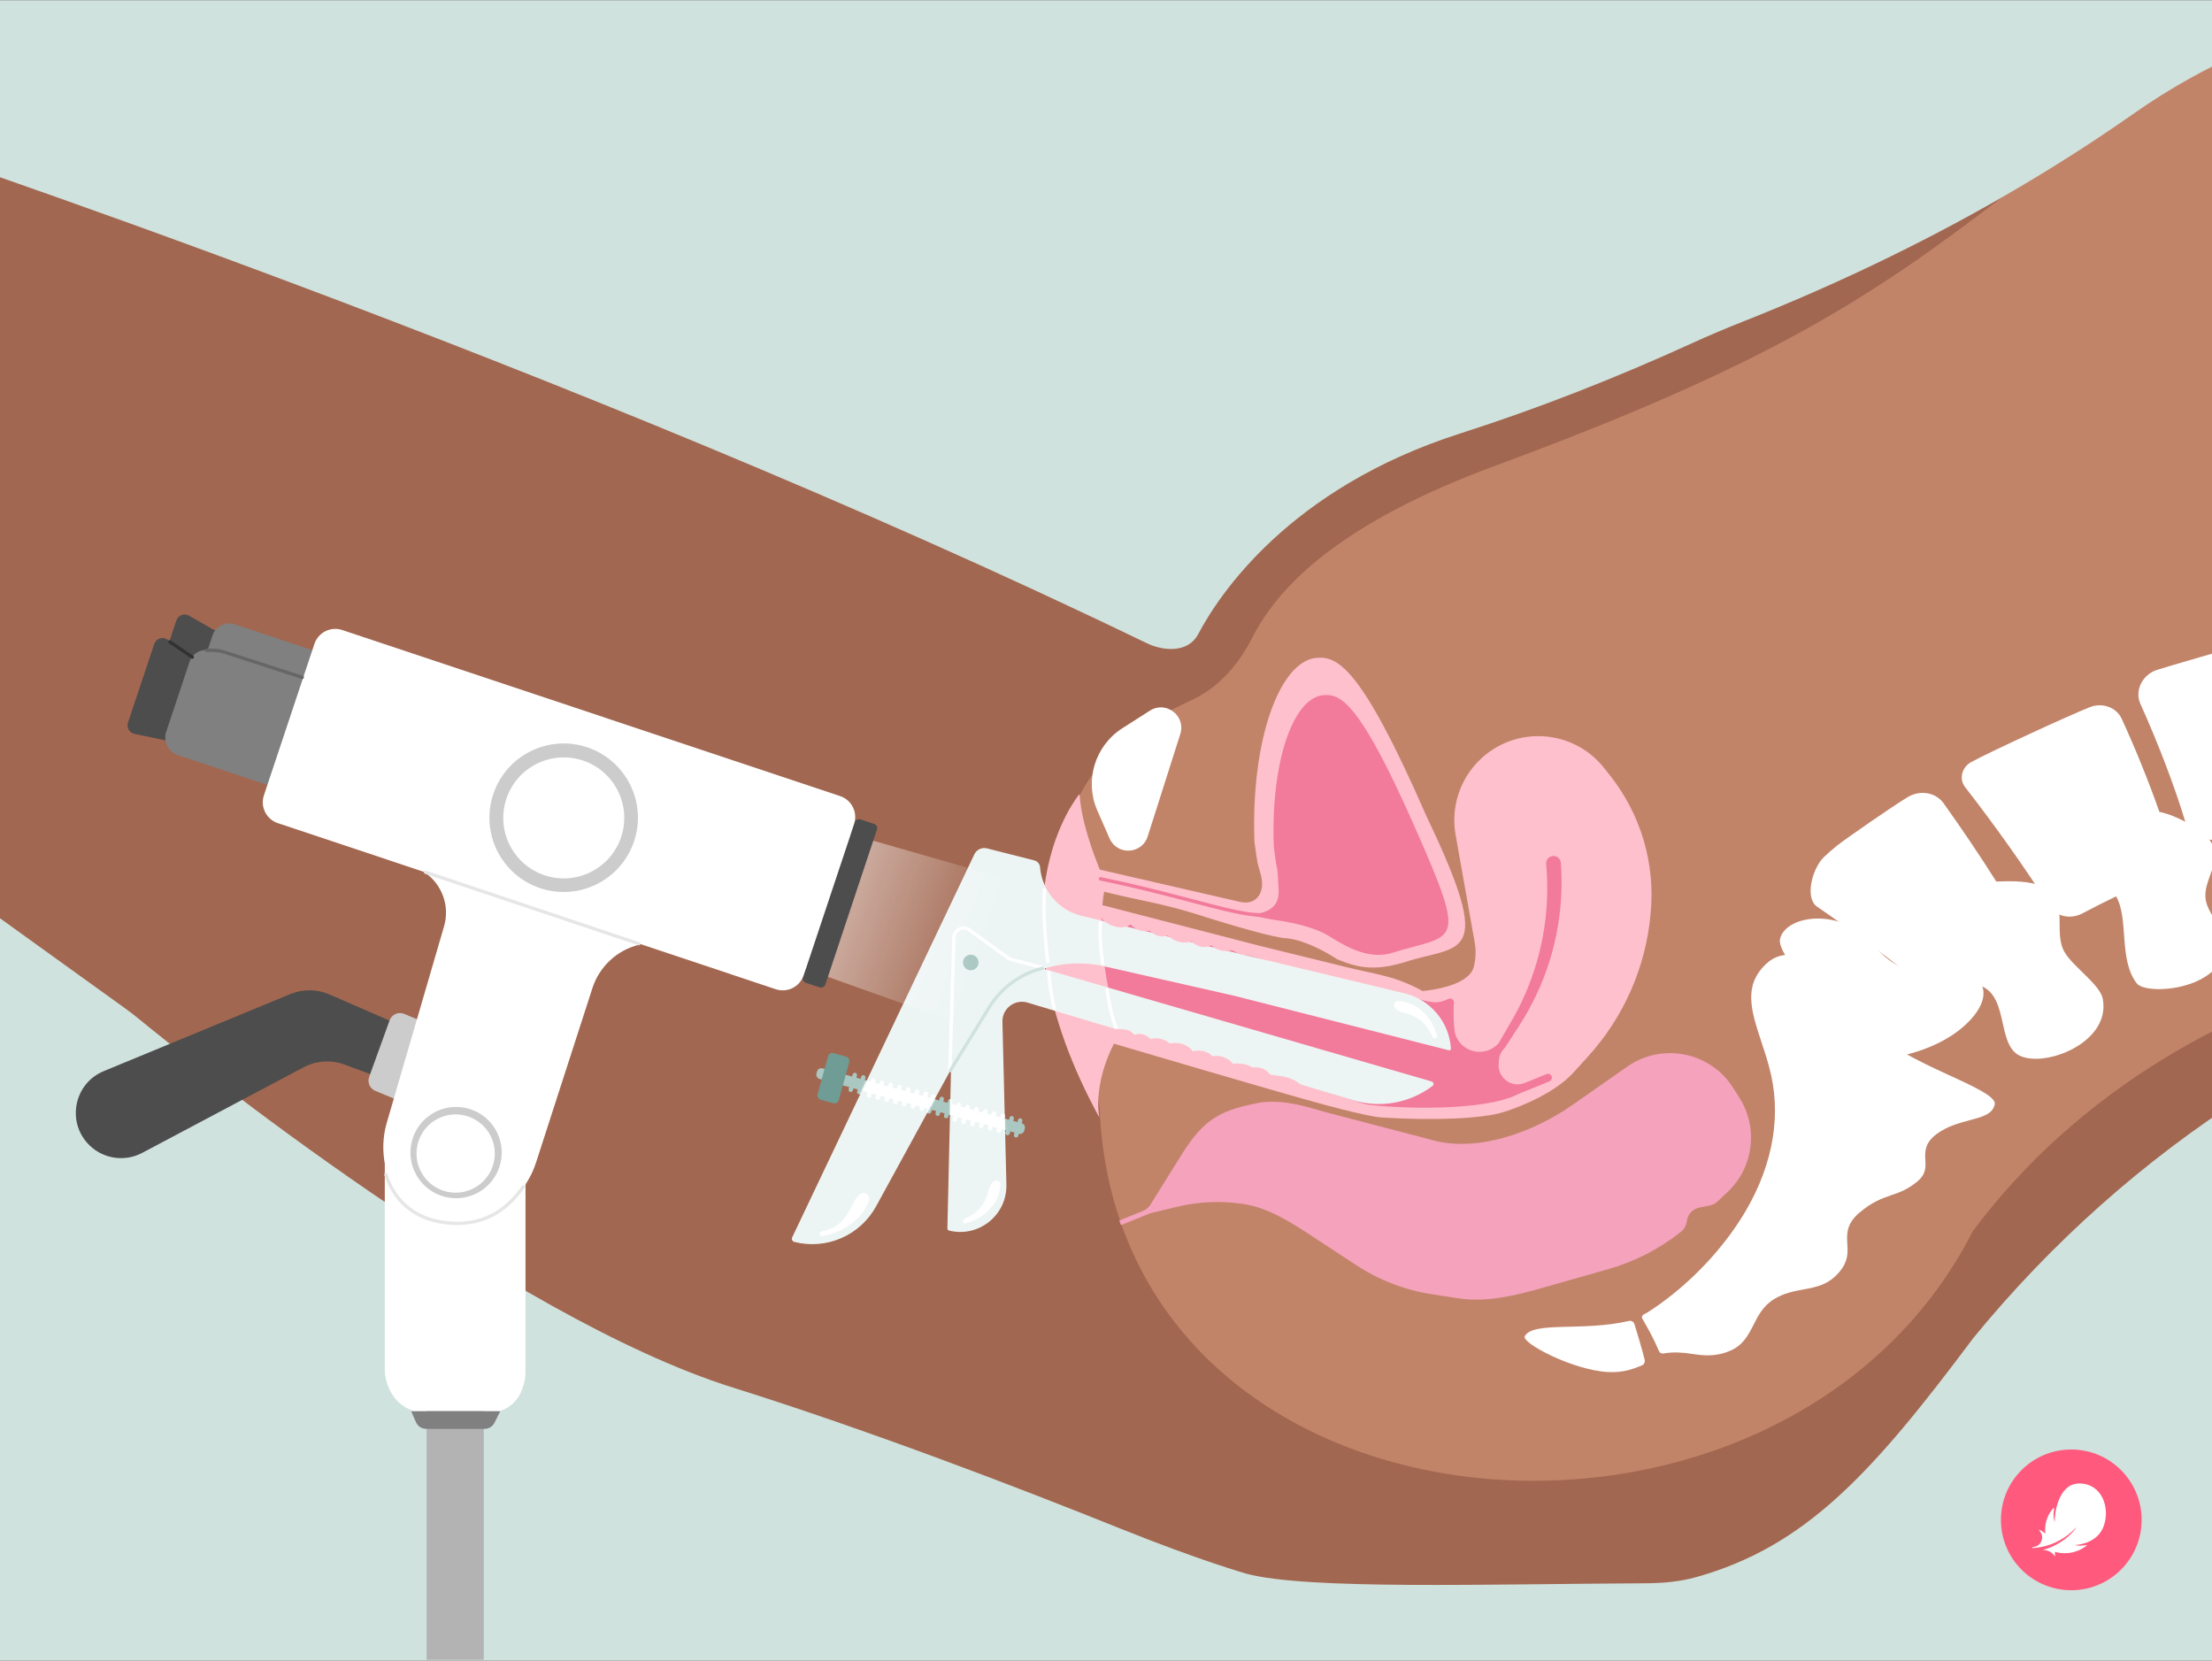 <?xml version="1.0" encoding="utf-8"?>
<svg xmlns="http://www.w3.org/2000/svg" fill="none" height="750" viewBox="0 0 1006 755" width="999">
<rect x="0" y="0" width="1006" height="755" fill="#333333" stroke="none"/>
<g clip-path="url(#clip0_120_2223)">
<rect fill="#D0E2DE" height="755" transform="matrix(-1 0 0 1 1006 0)" width="1006"/>
<path d="M508.458 436.265L557.772 459.339C568.554 464.391 580.425 466.435 592.253 465.298L647.15 460.062C657.963 458.511 666.752 450.619 669.427 440.039C670.367 436.352 670.499 432.505 669.816 428.735L661.153 379.955C658.966 367.578 662.975 354.909 671.952 346.072C688.18 330.095 714.716 331.778 728.781 349.715C729.75 350.953 730.697 352.137 731.648 353.382C745.467 370.974 751.993 393.201 749.893 415.477L749.803 416.404C747.552 440.394 737.651 462.872 721.586 480.606C719.339 483.108 717.095 485.566 714.993 487.903C706.398 497.369 695.024 503.853 682.481 506.361L680.889 506.669C670.51 508.765 659.744 508.242 649.593 505.159L610.673 493.333C604.403 491.408 597.758 490.907 591.284 491.819C582.628 493.046 573.835 491.743 565.907 488.033L512.262 462.903L504.081 459.508C504.081 459.508 500.391 442.126 500.713 432.587L508.458 436.265Z" fill="#FFC0CD"/>
<path d="M704.445 491.148C704.618 490.739 704.648 490.239 704.479 489.821C704.109 488.911 703.112 488.49 702.202 488.86L692.27 492.893C690.797 493.491 689.215 493.667 687.701 493.435C686.179 493.184 684.74 492.561 683.498 491.539C681.407 489.782 680.216 487.108 680.413 484.358L680.514 482.728C680.641 480.536 681.614 478.446 683.239 476.917L689.738 466.882C690.588 465.583 691.405 464.256 692.215 462.91C693.408 460.942 694.505 458.949 695.556 456.891C705.785 437.205 710.353 415.007 708.698 392.772C708.607 391.558 707.88 390.498 706.776 389.971C704.441 388.864 701.793 390.745 702.007 393.307C704.013 414.996 700.073 436.812 690.671 456.395C690.282 457.211 689.856 458.04 689.456 458.881C688.499 460.753 687.484 462.585 686.415 464.439L680.457 474.762C679.877 475.421 679.195 476.038 678.458 476.57C677.721 477.103 676.921 477.533 676.102 477.866C670.172 480.274 663.42 477.422 661.011 471.492L660.812 471.001C659.97 468.927 659.765 466.7 660.144 464.555C660.381 463.208 659.022 462.107 657.731 462.631L655.377 463.566C650.228 465.551 644.843 466.848 639.333 467.369L586.834 472.352C578.839 473.119 570.811 471.718 563.574 468.299L501.855 438.84L501.38 439.966C500.708 442.485 501.266 448.87 503.193 452.728L510.696 455.339L564.29 480.447C572.21 484.139 581.011 485.46 589.667 484.233C592.917 483.782 596.212 483.652 599.458 483.923C602.69 484.158 605.927 484.771 609.093 485.732L655.013 499.717C660.596 501.412 666.458 502.019 672.296 501.471L676.501 501.077C680.867 500.66 685.13 499.628 689.169 497.988L703.503 492.167C703.921 491.891 704.254 491.565 704.445 491.148Z" fill="#F27A9B"/>
<path d="M577.246 471.605C572.107 471.319 567.252 470.218 564.638 468.164C564.638 468.164 561.01 469.299 557.547 465.259C557.547 465.259 553.226 465.996 549.643 461.921C549.643 461.921 544.835 462.708 541.673 458.419C541.673 458.419 537.244 459.879 534.106 455.283C534.106 455.283 529.231 456.479 525.28 451.133C525.28 451.133 521.485 452.017 518.517 447.84C518.517 447.84 513.947 448.17 511.566 443.819C511.566 443.819 507.365 446.52 501.468 440.609C501.028 440.152 500.777 439.533 500.737 438.914L500.67 433.686" fill="#FFC0CD"/>
<path d="M504.106 459.519L502.637 453.97C502.176 452.208 503.716 450.523 505.49 450.926C508.761 451.674 509.051 454.163 509.051 454.163C513.917 453.204 516.598 456.883 516.598 456.883C521.707 456.419 523.45 459.928 523.45 459.928C530.087 459.521 532.309 464.001 532.309 464.001C537.866 463.44 539.58 467.765 539.58 467.765C544.927 467.417 547.428 471.592 547.428 471.592C552.853 471.699 555.057 475.508 555.057 475.508C560.38 475.571 561.839 479.111 561.839 479.111C566.998 480.491 567.982 483.228 574.432 484.084L573.125 486.395" fill="#FFC0CD"/>
<path clip-rule="evenodd" d="M566.749 715.451C566.749 715.451 545.722 709.508 509.615 694.997C462.985 676.257 395.901 650.496 333.294 630.835C231.109 598.744 85.839 481.793 63.212 463.255C61.131 461.55 59.108 459.985 56.924 458.413L-2 416L-54 62C-54 62 259.238 165.382 521.281 292.236C529.621 296.274 540.417 296.563 544.834 288.417C554.321 270.346 586.321 221.878 663.956 197.025C700.041 185.486 735.281 171.556 769.718 155.855C777.327 152.362 784.882 149.209 792.217 146.294C833.148 130.095 872.949 111.22 911.006 89.302L911.024 89.294C931.365 77.601 951.212 65.006 970.443 51.517C1004.24 27.77 1036.25 16.168 1055.71 10.747C1066.15 7.819 1073.83 -2.335 1074.53 -13.13C1076.22 -39.499 1086.99 -85.934 1139.01 -110.153C1141.23 -111.186 1143.5 -112.171 1145.87 -113.132C1151.67 -115.444 1157.4 -117.243 1163.01 -118.61C1195.1 -126.26 1224.89 -118.862 1252.43 -105.995C1297.37 -85.041 1344.96 -70.273 1393.06 -58.17C1440.71 -46.181 1479.51 -25.363 1500.33 -12.624C1510.58 -6.364 1523.61 -5.849 1533.82 -12.133C1593.28 -48.673 1671.41 -23.124 1697.67 41.541L1703.25 55.272C1722.82 103.462 1703.11 158.666 1657.45 183.572C1651.8 186.653 1647.29 191.533 1644.17 197.19C1630.57 221.845 1584.7 293.344 1483.78 351.132C1413.55 391.35 1324.53 410.973 1241.92 419.982C1218.62 422.496 1195.7 426.634 1173.26 432.29C1065.44 459.357 968.694 521.214 897.467 608.286C851.834 669.282 821.537 703.047 771.35 717.049C763.866 719.137 756.082 719.803 748.312 719.836C676.735 720.145 594.416 722.917 566.749 715.451Z" fill="#A26750" fill-rule="evenodd"/>
<path d="M500.232 506.801C496.281 437.481 444.532 362.652 541.979 318.226C554.218 312.62 563.353 301.981 569.469 289.961C581.912 265.498 610.548 237.34 680.067 211.651C805.191 165.457 851.151 135.032 910.983 89.247L911.001 89.239C931.342 77.546 951.19 64.951 970.42 51.462C1004.22 27.715 1036.23 16.113 1055.68 10.692C1066.13 7.764 1073.81 -2.39 1074.51 -13.185C1076.2 -39.554 1086.96 -85.989 1138.98 -110.208C1138.63 -115.723 1141.79 -121.139 1147.21 -123.34C1153.05 -125.711 1159.57 -123.591 1163 -118.647C1195.08 -126.253 1224.87 -118.855 1252.41 -105.988C1297.35 -85.034 1344.94 -70.266 1393.04 -58.163C1440.7 -46.174 1479.5 -25.356 1500.31 -12.617C1510.56 -6.357 1523.59 -5.842 1533.8 -12.126L1647.5 -81.994L1737.6 139.857L1657.45 183.572C1651.8 186.653 1647.29 191.533 1644.17 197.19C1630.57 221.845 1584.7 293.344 1483.78 351.132C1413.55 391.35 1324.53 410.972 1241.92 419.981C1218.62 422.495 1195.69 426.615 1173.26 432.289C1162 432.775 1150.7 433.126 1139.36 433.386C1086.82 432.218 970.265 462.154 897.334 559.538L897.32 559.502C811.058 729.41 511.614 706.603 500.232 506.801Z" fill="#FFBB97" opacity="0.35"/>
<path d="M1021.95 292.683C1029.13 290.847 1036.27 294.54 1038.15 301.169C1041.43 312.574 1044.46 325.158 1046.87 337.148C1051.06 337.589 1054.99 339.278 1058.25 341.744C1086.39 362.91 1064.51 372.026 1064.28 385.747C1064.16 393.338 1069.01 401.352 1066.79 407.528C1059.72 427.435 1032.03 424.587 1028.1 413.853C1024.74 404.581 1039.46 385.633 1023.39 376.796C1019.18 378.167 1015.05 379.526 1011.02 380.929C1003.58 383.528 995.757 379.923 993.653 372.916C989.096 357.729 981.562 337.925 973.429 319.931C970.736 313.926 974.249 306.714 980.975 304.491C987.177 302.545 1014.38 294.611 1021.95 292.683Z" fill="white"/>
<path d="M964.945 326.746C971.267 340.538 977.417 355.734 982.051 369.024C984.42 369.588 986.648 370.273 988.61 371.086C1021.72 385.146 1000.11 396.678 1003.32 409.91C1005.11 417.254 1012.91 423.244 1012.31 429.696C1010.38 450.419 976.041 452.582 971.771 447.026C963.406 436.184 968.292 417.692 962.38 407.464C957.008 410.048 951.918 412.645 947.104 415.193C941.672 418.098 935.029 416.664 931.967 411.783C921.67 395.559 907.587 375.595 893.69 357.76C890.863 354.139 892.155 348.762 896.496 346.406C905.253 341.621 941.446 324.973 950.495 321.426C956.163 319.208 962.526 321.519 964.945 326.746Z" fill="white"/>
<path d="M883.926 365.135C892.183 376.7 900.52 389.038 907.895 400.728C909.652 400.671 911.522 400.632 913.498 400.593C947.196 400.554 931.891 420.629 938.937 432.812C942.84 439.555 955.133 447.595 956.326 454.082C960.256 474.927 927.158 486.567 917.056 479.014C907.265 471.76 914.762 446.232 893.625 447.145C889.632 448.533 880.948 453.289 877.729 450.634C863.009 438.494 844.308 424.432 826.401 412.166C820.631 408.237 824.228 394.761 829.433 389.681C831.298 387.907 833.286 386.124 835.483 384.385C839.509 381.203 860.815 366.405 867.753 362.253C873.328 358.971 880.408 360.228 883.926 365.135Z" fill="white"/>
<path d="M856.516 481.371C856.516 481.371 878.546 479.523 893.207 466.471C907.842 453.407 902.146 442.879 892.083 442.728C882.03 442.551 866.068 446.554 851.997 429.488C837.947 412.372 812.225 415.719 809.566 426.758C806.922 437.728 856.516 481.371 856.516 481.371Z" fill="white"/>
<path d="M740.757 600.557C741.879 600.292 742.969 600.888 743.317 601.954C744.407 605.474 746.715 613.034 747.978 618.179C748.242 619.301 747.661 620.427 746.573 620.826C743.011 622.23 738.384 624.194 731.178 623.773C715.029 622.829 691.714 610.45 693.445 607.459C697.408 600.573 719.892 605.428 740.757 600.557Z" fill="white"/>
<path d="M850.549 464.787C855.636 474.652 872.166 482.221 886.788 488.955C896.667 493.504 906.037 497.794 907.127 501.102C907.234 501.419 907.28 501.739 907.197 502.006C906.331 506.447 901.66 507.73 895.645 509.303C890.869 510.586 885.451 512.066 880.777 515.532C875.166 519.718 875.439 523.781 875.619 527.353C875.815 530.707 876.032 533.903 871.617 537.433C867.195 540.946 863.727 542.163 860.029 543.39C855.83 544.841 851.51 546.362 845.619 551.318C839.634 556.461 839.876 561.025 840.137 565.475C840.405 569.371 840.594 573.384 836.649 578.122C831.7 584.095 826.105 585.138 820.208 586.219C815.917 587.029 811.434 587.832 806.978 590.532C801.876 593.621 799.627 598.052 797.48 602.314C795.019 607.107 792.743 611.676 786.573 614.224C779.784 617.023 774.297 616.243 768.995 615.45C765.427 614.907 761.079 614.533 756.489 615.337C755.659 615.484 754.829 615.058 754.504 614.257C751.92 608.208 749.378 603.773 746.92 599.495C746.555 598.859 746.752 598.038 747.431 597.677C748.784 596.937 750.231 596.116 751.153 595.466C768.349 584.012 783.98 567.556 794.032 550.357C806.682 528.649 810.337 506.08 804.609 485.139C803.542 481.101 802.326 477.378 801.089 473.706C796.384 459.406 792.712 448.12 803.2 438.203C806.871 434.72 811.403 433.409 816.618 434.3C829.628 436.646 843.783 451.727 850.549 464.787Z" fill="white"/>
<path d="M612.001 439.576L573.001 430L499.503 411L494.464 439.897L503.002 465.5L505.001 474C505.001 474 582.363 496.873 602.832 502.361C623.3 507.848 628.001 508 628.001 508C651.501 509.5 674.127 508.674 684.001 505.5C692.815 502.717 707.771 496.37 715.792 487.367C717.931 485.015 720.156 482.564 722.422 480.055C738.472 462.285 748.388 439.844 750.639 415.853L750.7 414.959C752.836 392.668 746.284 370.43 732.484 352.831C731.529 351.63 730.575 350.428 729.614 349.208C715.563 331.308 689.027 329.624 672.8 345.602C663.823 354.439 659.795 367.115 662 379.484L670.663 428.264C671.365 432.027 671.188 435.87 670.256 439.576C668.825 445.234 659.919 449.233 647.002 450.515C634.001 443.5 627.026 443.267 612.001 439.576Z" fill="#FFC0CD"/>
<path d="M705.664 489.255C705.842 489.692 705.822 490.166 705.649 490.575C705.477 490.984 705.143 491.311 704.761 491.571L690.427 497.393C675.001 505.5 634.001 504 621.001 502L600.001 495.5L497.002 464.5L497.002 451.5C497.002 438.5 498.846 423.19 499.518 420.671L498.501 414L592.501 441.5C607.001 445 620.501 448 634.001 450.5C649.501 455.996 652.572 456.3 656.502 455L658.855 454.065C660.129 453.548 661.505 454.642 661.25 455.996C660.871 458.142 661.101 468.383 661.943 470.457L662.142 470.948C664.551 476.878 671.303 479.73 677.233 477.322C678.07 476.982 678.852 476.559 679.589 476.026C680.326 475.494 680.99 474.885 681.588 474.219L687.583 463.88C688.652 462.026 689.667 460.194 690.623 458.323C691.023 457.482 691.449 456.652 691.839 455.837C701.241 436.253 705.18 414.438 703.174 392.748C702.96 390.186 705.623 388.342 707.944 389.413C709.04 389.921 709.768 390.982 709.858 392.195C711.513 414.43 706.945 436.628 696.716 456.315C695.658 458.355 694.553 460.329 693.375 462.333C692.551 463.643 691.748 465.007 690.898 466.306L684.399 476.34C682.774 477.869 681.801 479.96 681.674 482.151L681.573 483.782C681.409 486.561 682.575 489.223 684.684 490.973C685.925 491.995 687.373 492.636 688.887 492.869C690.401 493.102 691.982 492.926 693.456 492.327L703.388 488.294C704.279 487.932 705.31 488.382 705.664 489.255Z" fill="#F27A9B"/>
<path d="M499.943 507.977C447.298 411.791 490.979 360.932 490.979 360.932C491.922 378.179 502.918 401.707 502.918 401.707C499.137 416.401 500.799 444.364 509.502 469.5C509.44 469.504 496.958 487.999 499.943 507.977Z" fill="#FFC0CD"/>
<path d="M509.02 554.894L519.807 550.514C521.189 549.952 522.384 548.98 523.19 547.678L537.001 525.541C545.627 511.718 552.09 505.759 568.001 502.307L571.279 501.612C581.322 499.419 592.382 502.446 602.242 505.435L650.279 517.997C671.396 524.339 697.078 514.907 715.165 502.307L740.12 484.862C755.98 473.823 777.849 478.207 788.194 494.497L791.025 498.963C799.803 512.753 797.528 530.841 785.596 542.001L781.054 546.262C780.074 547.189 778.863 547.808 777.523 548.056L772.898 548.981C769.838 549.587 767.511 552.101 767.155 555.191C766.921 557.066 766.011 558.791 764.501 559.977C754.651 567.812 743.364 573.625 731.289 577.024L701.295 585.56C689.191 588.992 675.934 592.197 663.48 590.283L651.323 588.418C638.982 586.521 627.183 581.989 616.77 575.135L596.495 561.839C586.987 555.593 576.751 549.066 565.48 547.35C555.41 545.824 545.134 546.246 535.223 548.661L523.716 551.427C523.349 551.512 523.025 551.602 522.679 551.742L509.818 556.965" fill="#F5A2BD"/>
<path d="M598.214 299.094C608.011 297.913 618.706 302.279 648.759 371.064C680.794 438.002 664.003 429 638.502 437.5C625.002 441.5 617.502 440 608.002 436C602.591 432.434 593.224 427.334 585.001 426.5C580.475 426.577 559.766 420.585 545.501 416C528.002 410.375 518.002 409.5 498.762 404.5L498.762 395L564.001 410C571.635 411.718 575.414 405.424 573.501 398C571.588 390.576 572.294 395.502 570.499 382.588C568.884 336.031 582.022 301.072 598.214 299.094Z" fill="#FFC0CD"/>
<path d="M580.501 412.5C576.001 422 549.001 409.5 500.501 399.5" stroke="#F27A9B" stroke-linecap="round" stroke-miterlimit="10" stroke-width="1.573"/>
<path d="M578.501 418C589.501 419.5 598.176 421.907 603.501 425C609.264 428.338 620.21 436.296 632.001 433.5C661.817 424.058 668.277 432.113 643.198 375.421C618.119 318.728 609.54 315.029 601.448 316.027C588.083 317.661 577.976 346.088 579.293 384.501C581.034 399.57 580.816 390 581.501 404.5C581.817 411.182 578.501 415 568.001 416" fill="#F27A9B"/>
<g opacity="0.5">
<path d="M695.095 383.802C694.841 383.333 695.05 382.803 695.198 382.594C695.491 382.115 696.036 383.039 696.195 383.483C696.329 383.916 695.441 384.34 695.095 383.802Z" fill="#F5D2BB" opacity="0.5"/>
</g>
<path d="M521.955 380.223L536.794 333.639C539.412 325.371 530.289 318.353 522.986 323.014L510.464 331.002C497.942 338.99 493.086 354.948 499.097 368.549L504.646 381.171C508.096 388.987 519.384 388.345 521.955 380.223Z" fill="white"/>
<path clip-rule="evenodd" d="M389.036 487.727C388.504 487.58 387.953 487.893 387.807 488.426L387.541 489.39L374.044 485.673C372.979 485.38 371.878 486.005 371.585 487.07L371.319 488.034C371.026 489.099 371.651 490.2 372.716 490.494L386.214 494.21L385.948 495.175C385.802 495.707 386.115 496.258 386.647 496.404C387.18 496.551 387.73 496.238 387.877 495.705L388.142 494.741L390.07 495.272L389.805 496.236C389.658 496.769 389.971 497.319 390.504 497.466C391.036 497.613 391.587 497.3 391.733 496.767L391.999 495.803L421.886 504.033L421.621 504.997C421.474 505.53 421.787 506.08 422.319 506.227C422.852 506.374 423.402 506.061 423.549 505.528L423.814 504.564L425.743 505.095L425.477 506.059C425.331 506.592 425.643 507.142 426.176 507.289C426.708 507.436 427.259 507.123 427.405 506.59L427.671 505.626L429.599 506.157L429.334 507.121C429.187 507.654 429.5 508.204 430.032 508.351C430.565 508.498 431.115 508.185 431.262 507.652L431.527 506.688L457.558 513.856L457.293 514.82C457.146 515.353 457.459 515.903 457.992 516.05C458.524 516.197 459.075 515.884 459.221 515.351L459.487 514.387L461.415 514.918L461.149 515.882C461.003 516.415 461.316 516.965 461.848 517.112C462.381 517.258 462.931 516.946 463.078 516.413L463.343 515.449C464.408 515.742 465.509 515.117 465.802 514.052L466.068 513.088C466.361 512.023 465.736 510.922 464.671 510.629L464.936 509.664C465.083 509.132 464.77 508.581 464.237 508.435C463.705 508.288 463.154 508.601 463.008 509.133L462.742 510.098L460.814 509.567L461.08 508.602C461.226 508.07 460.913 507.52 460.381 507.373C459.849 507.226 459.298 507.539 459.151 508.072L458.886 509.036L432.855 501.868L433.12 500.903C433.267 500.371 432.954 499.82 432.422 499.674C431.889 499.527 431.339 499.84 431.192 500.372L430.927 501.337L428.998 500.806L429.264 499.842C429.41 499.309 429.098 498.759 428.565 498.612C428.033 498.465 427.482 498.778 427.336 499.311L427.07 500.275L425.142 499.744L425.407 498.78C425.554 498.247 425.241 497.697 424.709 497.55C424.176 497.403 423.626 497.716 423.479 498.249L423.214 499.213L393.326 490.983L393.592 490.019C393.738 489.486 393.425 488.936 392.893 488.789C392.36 488.642 391.81 488.955 391.663 489.488L391.398 490.452L389.47 489.921L389.735 488.957C389.882 488.424 389.569 487.874 389.036 487.727Z" fill="#AAC7C2" fill-rule="evenodd"/>
<rect fill="#6F9C94" height="22" rx="2" transform="rotate(15.396 377.132 478.226)" width="10" x="377.132" y="478.226"/>
<path clip-rule="evenodd" d="M448.872 385.659L470.39 391.125C471.839 391.493 472.892 392.743 473.011 394.233C473.862 404.923 481.496 413.85 491.924 416.35L638.695 451.541C650.494 454.37 659.079 464.55 659.875 476.658C659.91 477.188 659.417 477.597 658.903 477.466L561.574 452.741L502.145 439.274C492.739 437.143 483.223 437.649 474.473 440.396L651.126 491.667C652.03 491.929 652.248 493.109 651.498 493.678C641.181 501.493 627.752 503.914 615.355 500.195L467.307 455.781C461.533 454.049 455.752 458.461 455.898 464.487L457.701 538.535C458.038 552.419 445.062 562.81 431.588 559.444C431.158 559.337 430.859 558.946 430.869 558.502L432.518 486.121L398.449 548.416C391.202 561.667 375.903 568.331 361.264 564.612C360.352 564.38 359.879 563.373 360.283 562.523L443.126 388.357C444.152 386.201 446.558 385.071 448.872 385.659Z" fill="#EDF5F4" fill-rule="evenodd"/>
<mask height="181" id="mask0_120_2223" maskUnits="userSpaceOnUse" style="mask-type:alpha" width="300" x="360" y="385">
<path clip-rule="evenodd" d="M448.872 385.659L470.39 391.125C471.839 391.493 472.892 392.743 473.011 394.233C473.862 404.923 481.496 413.85 491.924 416.35L638.695 451.541C650.494 454.37 659.079 464.55 659.875 476.658C659.91 477.188 659.417 477.597 658.903 477.466L561.574 452.741L502.145 439.274C492.739 437.143 483.223 437.649 474.473 440.396L651.126 491.667C652.03 491.929 652.248 493.109 651.498 493.678C641.181 501.493 627.752 503.914 615.355 500.195L467.307 455.781C461.533 454.049 455.752 458.461 455.898 464.487L457.701 538.535C458.038 552.419 445.062 562.81 431.588 559.444C431.158 559.337 430.859 558.946 430.869 558.502L432.518 486.121L398.449 548.416C391.202 561.667 375.903 568.331 361.264 564.612C360.352 564.38 359.879 563.373 360.283 562.523L443.126 388.357C444.152 386.201 446.558 385.071 448.872 385.659Z" fill="#EDF5F4" fill-rule="evenodd"/>
</mask>
<g mask="url(#mask0_120_2223)">
<path d="M635.327 455.04C646.465 455.387 651.881 464.965 653.544 470.735C653.73 471.382 653.229 472.001 652.555 472.002C652.135 472.003 651.751 471.747 651.573 471.367C646.06 459.585 638.288 461.49 635.335 459.04C632.931 457.045 634.328 455.542 635.327 455.04Z" fill="white"/>
<path d="M395.404 544.882C392.578 555.684 380.063 561.264 373.802 561.932C373.132 562.003 372.64 561.381 372.789 560.723C372.882 560.313 373.217 559.997 373.627 559.907C386.337 557.116 386.08 547.921 390.502 543.499C393.502 540.499 395.136 543.796 395.404 544.882Z" fill="white"/>
</g>
<path d="M474.501 439.999L460.106 436.2C459.455 436.028 458.841 435.737 458.295 435.342L440.853 422.709C437.972 420.622 433.93 422.609 433.823 426.165L432.001 486.499" stroke="white" stroke-linecap="round" stroke-width="1.5"/>
<mask height="139" id="mask1_120_2223" maskUnits="userSpaceOnUse" style="mask-type:alpha" width="224" x="430" y="421">
<path d="M430.853 559.261L433.883 426.242C433.964 422.67 438.021 420.658 440.914 422.753L458.351 435.382C458.86 435.751 459.43 436.029 460.034 436.205L653.314 492.302C641.856 500.982 626.942 503.671 613.174 499.541L467.308 455.781C461.534 454.049 455.752 458.46 455.899 464.487L457.683 537.777C458.03 552.042 444.696 562.718 430.853 559.261Z" fill="#EDF5F4"/>
</mask>
<g mask="url(#mask1_120_2223)">
<path clip-rule="evenodd" d="M389.035 487.727C388.503 487.58 387.952 487.893 387.806 488.425L387.54 489.389L374.043 485.673C372.978 485.379 371.877 486.005 371.584 487.07L371.318 488.034C371.025 489.099 371.65 490.2 372.715 490.493L386.213 494.21L385.947 495.174C385.801 495.707 386.114 496.257 386.646 496.404C387.179 496.55 387.729 496.237 387.876 495.705L388.141 494.741L390.069 495.272L389.804 496.236C389.657 496.768 389.97 497.319 390.503 497.466C391.035 497.612 391.586 497.299 391.732 496.767L391.998 495.803L421.885 504.033L421.62 504.997C421.473 505.529 421.786 506.08 422.318 506.227C422.851 506.373 423.401 506.06 423.548 505.528L423.813 504.564L425.742 505.095L425.476 506.059C425.33 506.591 425.642 507.142 426.175 507.288C426.707 507.435 427.258 507.122 427.404 506.59L427.67 505.626L429.598 506.157L429.333 507.121C429.186 507.653 429.499 508.204 430.031 508.35C430.564 508.497 431.114 508.184 431.261 507.652L431.526 506.688L457.558 513.856L457.292 514.82C457.145 515.352 457.458 515.903 457.991 516.049C458.523 516.196 459.074 515.883 459.22 515.351L459.486 514.387L461.414 514.918L461.148 515.882C461.002 516.414 461.315 516.965 461.847 517.111C462.38 517.258 462.93 516.945 463.077 516.413L463.342 515.449C464.407 515.742 465.508 515.116 465.801 514.051L466.067 513.087C466.36 512.022 465.735 510.921 464.67 510.628L464.935 509.664C465.082 509.131 464.769 508.581 464.236 508.434C463.704 508.288 463.153 508.6 463.007 509.133L462.741 510.097L460.813 509.566L461.079 508.602C461.225 508.07 460.912 507.519 460.38 507.372C459.848 507.226 459.297 507.539 459.15 508.071L458.885 509.035L432.854 501.867L433.119 500.903C433.266 500.37 432.953 499.82 432.421 499.673C431.888 499.527 431.338 499.84 431.191 500.372L430.926 501.336L428.997 500.805L429.263 499.841C429.409 499.309 429.097 498.758 428.564 498.611C428.032 498.465 427.481 498.778 427.335 499.31L427.069 500.274L425.141 499.743L425.406 498.779C425.553 498.247 425.24 497.696 424.708 497.549C424.175 497.403 423.625 497.716 423.478 498.248L423.213 499.212L393.325 490.982L393.591 490.018C393.737 489.486 393.424 488.935 392.892 488.789C392.359 488.642 391.809 488.955 391.662 489.487L391.397 490.451L389.469 489.92L389.734 488.956C389.881 488.424 389.568 487.873 389.035 487.727Z" fill="white" fill-rule="evenodd"/>
</g>
<mask height="182" id="mask2_120_2223" maskUnits="userSpaceOnUse" style="mask-type:alpha" width="301" x="359" y="384">
<path d="M471.661 391.448L444.891 384.647L359.503 564.164C375.178 568.146 391.561 561.011 399.322 546.821L443.728 465.625C455.129 444.779 478.973 434.023 502.145 439.274L561.574 452.741L659.946 477.731C659.108 464.985 650.071 454.269 637.649 451.29L493.2 416.656C482.012 413.973 473.821 404.395 472.908 392.926C472.851 392.217 472.35 391.623 471.661 391.448Z" fill="#EDF5F4"/>
</mask>
<g mask="url(#mask2_120_2223)">
<path clip-rule="evenodd" d="M420.124 496.964C420.271 496.431 420.822 496.118 421.354 496.265C421.887 496.412 422.199 496.962 422.053 497.495L421.695 498.795L423.213 499.213L423.478 498.249C423.625 497.716 424.176 497.403 424.708 497.55C425.24 497.697 425.553 498.247 425.407 498.78L425.141 499.744L427.069 500.275L427.335 499.311C427.481 498.778 428.032 498.465 428.564 498.612C429.097 498.759 429.41 499.309 429.263 499.841L428.998 500.806L430.926 501.337L431.191 500.372C431.338 499.84 431.888 499.527 432.421 499.674C432.953 499.82 433.266 500.371 433.12 500.903L432.854 501.868L458.885 509.036L459.151 508.071C459.297 507.539 459.848 507.226 460.38 507.373C460.913 507.519 461.226 508.07 461.079 508.602L460.813 509.567L462.742 510.098L463.007 509.133C463.154 508.601 463.704 508.288 464.237 508.435C464.769 508.581 465.082 509.132 464.935 509.664L464.67 510.629C465.735 510.922 466.36 512.023 466.067 513.088L465.802 514.052C465.508 515.117 464.407 515.742 463.342 515.449L463.077 516.413C462.93 516.946 462.38 517.258 461.847 517.112C461.315 516.965 461.002 516.415 461.149 515.882L461.414 514.918L459.486 514.387L459.221 515.351C459.074 515.884 458.523 516.197 457.991 516.05C457.458 515.903 457.146 515.353 457.292 514.82L457.558 513.856L431.527 506.688L431.261 507.652C431.115 508.185 430.564 508.497 430.032 508.351C429.499 508.204 429.186 507.654 429.333 507.121L429.598 506.157L427.67 505.626L427.405 506.59C427.258 507.123 426.708 507.436 426.175 507.289C425.643 507.142 425.33 506.592 425.476 506.059L425.742 505.095L423.814 504.564L423.548 505.528C423.402 506.061 422.851 506.374 422.319 506.227C421.786 506.08 421.473 505.53 421.62 504.997L421.886 504.033L420.367 503.615L420.194 504.243C420.048 504.776 419.497 505.089 418.965 504.942C418.432 504.795 418.119 504.245 418.266 503.712L418.439 503.084L416.393 502.521L416.194 503.243C416.048 503.776 415.497 504.089 414.965 503.942C414.432 503.795 414.119 503.245 414.266 502.712L414.465 501.99L412.419 501.427L412.194 502.243C412.048 502.776 411.497 503.089 410.965 502.942C410.432 502.795 410.119 502.245 410.266 501.712L410.491 500.896L408.445 500.332L408.194 501.243C408.048 501.776 407.497 502.089 406.965 501.942C406.432 501.795 406.119 501.245 406.266 500.712L406.517 499.801L404.471 499.238L404.194 500.243C404.048 500.776 403.497 501.089 402.965 500.942C402.432 500.795 402.119 500.245 402.266 499.712L402.543 498.707L400.497 498.144L400.194 499.243C400.048 499.776 399.497 500.089 398.965 499.942C398.432 499.795 398.119 499.245 398.266 498.712L398.569 497.613L396.523 497.049L396.194 498.243C396.048 498.776 395.497 499.089 394.965 498.942C394.432 498.795 394.119 498.245 394.266 497.712L394.595 496.518L391.998 495.803L391.732 496.767C391.586 497.3 391.035 497.613 390.503 497.466C389.97 497.319 389.658 496.769 389.804 496.236L390.07 495.272L388.141 494.741L387.876 495.705C387.729 496.238 387.179 496.551 386.646 496.404C386.114 496.257 385.801 495.707 385.948 495.175L386.213 494.21L372.716 490.494C371.651 490.2 371.025 489.099 371.318 488.034L371.584 487.07C371.877 486.005 372.978 485.38 374.043 485.673L387.541 489.39L387.806 488.426C387.953 487.893 388.503 487.58 389.036 487.727C389.568 487.874 389.881 488.424 389.734 488.957L389.469 489.921L391.397 490.452L391.663 489.488C391.809 488.955 392.36 488.642 392.892 488.789C393.425 488.936 393.737 489.486 393.591 490.019L393.325 490.983L395.922 491.698L396.124 490.964C396.271 490.431 396.822 490.118 397.354 490.265C397.887 490.412 398.199 490.962 398.053 491.495L397.851 492.229L399.896 492.792L400.124 491.964C400.271 491.431 400.822 491.118 401.354 491.265C401.887 491.412 402.199 491.962 402.053 492.495L401.825 493.323L403.87 493.886L404.124 492.964C404.271 492.431 404.822 492.118 405.354 492.265C405.887 492.412 406.199 492.962 406.053 493.495L405.799 494.417L407.844 494.981L408.124 493.964C408.271 493.431 408.822 493.118 409.354 493.265C409.887 493.412 410.199 493.962 410.053 494.495L409.773 495.512L411.818 496.075L412.124 494.964C412.271 494.431 412.822 494.118 413.354 494.265C413.887 494.412 414.199 494.962 414.053 495.495L413.747 496.606L415.792 497.169L416.124 495.964C416.271 495.431 416.822 495.118 417.354 495.265C417.887 495.412 418.199 495.962 418.053 496.495L417.721 497.7L419.766 498.264L420.124 496.964Z" fill="white" fill-rule="evenodd"/>
</g>
<path d="M432.227 486.655L449.86 457.97C455.335 449.065 464.084 442.661 474.229 440.136V440.136" stroke="#D0E2DE" stroke-linecap="round" stroke-width="1.5"/>
<circle cx="441.482" cy="437.537" fill="#AAC7C2" r="3.546" transform="rotate(15.396 441.482 437.537)"/>
<rect fill="white" height="9" rx="1" transform="rotate(15.396 435.39 501)" width="2" x="435.39" y="501"/>
<rect fill="white" height="9" rx="1" transform="rotate(15.396 439.39 502)" width="2" x="439.39" y="502"/>
<rect fill="white" height="9" rx="1" transform="rotate(15.396 447.39 504)" width="2" x="447.39" y="504"/>
<rect fill="white" height="9" rx="1" transform="rotate(15.396 451.39 505)" width="2" x="451.39" y="505"/>
<rect fill="white" height="9" rx="1" transform="rotate(15.396 455.39 506)" width="2" x="455.39" y="506"/>
<rect fill="white" height="9" rx="1" transform="rotate(15.396 443.39 503)" width="2" x="443.39" y="503"/>
<path d="M593.458 436.483C587.679 437.31 582.034 437.168 578.65 435.479C578.65 435.479 574.867 437.55 570.078 433.854C570.078 433.854 565.438 435.637 560.532 431.885C560.532 431.885 555.36 433.832 550.924 429.742C550.924 429.742 546.323 432.353 541.828 427.929C541.828 427.929 536.653 430.359 531.086 425.282C531.086 425.282 527.045 427.123 522.819 423.108C522.819 423.108 517.81 424.494 514.191 420.185C514.191 420.185 510.134 424.145 502.245 418.866C501.654 418.456 501.237 417.824 501.054 417.144L499.832 411.333" fill="#FFC0CD"/>
<path d="M507.162 471.898L506.5 469.5C505.766 467.569 509.429 467.723 511.5 468C515.232 468.5 515.684 470.547 515.684 470.547C520.245 468.689 523.134 472.282 523.134 472.282C528.849 471.156 531.959 474.337 531.959 474.337C539.395 473.071 542.467 477.892 542.467 477.892C548.665 476.582 551.4 480.174 551.4 480.174C557.387 479.13 560.696 483.545 560.696 483.545C566.828 483.005 569.564 485.265 569.564 485.265C575.575 484.688 577.651 488.503 577.651 488.503C583.635 489.382 588.111 489.332 593.461 494.804C598.812 500.276 590.424 495.908 590.424 495.908" fill="#FFC0CD"/>
<path d="M475 404.5C474.5 414 475.001 424.5 476.5 437" stroke="white" stroke-linecap="round" stroke-width="1.5"/>
<path d="M477 442C477.167 446 478.5 455 479.5 458.5" stroke="white" stroke-linecap="round" stroke-width="1.5"/>
<path d="M500.5 419.5C500 424.5 500.5 431 501.5 438" stroke="white" stroke-linecap="round" stroke-width="1.5"/>
<path d="M503.5 450C504.5 457 505.5 461.5 507.5 467" stroke="white" stroke-linecap="round" stroke-width="1.5"/>
<path d="M455 538C454.629 549.138 445.039 554.533 439.266 556.183C438.618 556.368 438 555.866 438 555.192C438 554.771 438.257 554.389 438.638 554.211C450.432 548.724 448.543 540.948 451 538C453 535.6 454.5 537 455 538Z" fill="white"/>
<path d="M344.314 432.596C344.314 432.596 344.205 435.438 351.511 408.111C358.816 380.785 365.511 373.111 365.511 373.111L472.011 403.611C472.011 403.611 500.752 381.319 479.638 449.08C454.049 531.201 456.511 472.611 456.511 472.611L344.314 432.596Z" fill="url(#paint0_linear_120_2223)"/>
<path d="M149.859 452.091L195.584 471.994L185.264 494.587L156.748 483.981C150.625 481.703 143.821 482.151 138.05 485.211L64.685 524.114C56.853 528.267 47.24 526.933 40.835 520.804C30.098 510.531 33.467 492.611 47.202 486.939L131.99 451.922C137.723 449.554 144.172 449.615 149.859 452.091Z" fill="#4D4D4D"/>
<path d="M183.819 460.921L202.177 468.535L188.035 503.123L170.671 495.908C168.204 494.883 166.979 492.101 167.887 489.589L177.202 463.839C178.172 461.157 181.185 459.828 183.819 460.921Z" fill="#CCCCCC"/>
<rect fill="#B3B3B3" height="122" width="26" x="194" y="632.612"/>
<path d="M174.999 524L238.999 509.501L238.999 623.912C238.999 625.958 238.669 627.99 238.023 629.93L237.496 631.509C235.925 636.223 232.218 639.916 227.499 641.47L187.999 641.47C183.217 639.895 179.307 636.4 177.209 631.823L176.833 631.002C175.624 628.365 174.999 625.499 174.999 622.599L174.999 524Z" fill="white"/>
<path d="M175.927 510.328L201.958 421.076C204.661 411.807 201.035 401.856 193.001 396.5L290.501 429.5C280.549 431.988 272.583 439.432 269.428 449.193L243.765 528.578C239.553 541.607 228.969 551.576 215.712 555.002L213.195 555.652C199.551 559.178 185.292 552.732 178.925 540.159L178.641 539.599C174.054 530.54 173.084 520.076 175.927 510.328Z" fill="white"/>
<path d="M99.563 287.613L85.974 279.845C83.784 278.593 80.996 279.656 80.195 282.048L68.711 316.365C67.951 318.637 69.345 321.064 71.691 321.551L87.173 324.767L99.563 287.613Z" fill="#4D4D4D"/>
<rect fill="#808080" height="49.847" rx="8" transform="rotate(18.444 99.189 281.233)" width="258.729" x="99.189" y="281.233"/>
<path d="M89.085 299.672L76.211 290.713C74.019 289.188 70.977 290.197 70.132 292.731L58.227 328.427C57.47 330.698 58.864 333.122 61.208 333.609L76.695 336.825L89.085 299.672Z" fill="#4D4D4D"/>
<rect fill="#808080" height="49.847" rx="8" transform="rotate(18.444 88.711 293.292)" width="258.729" x="88.711" y="293.292"/>
<rect fill="#4D4D4D" height="78.331" rx="2" transform="matrix(-0.949 -0.316 -0.316 0.949 399.474 375.183)" width="10.681"/>
<path d="M142.99 292.681C144.737 287.442 150.401 284.611 155.64 286.359L382.106 361.885C387.345 363.632 390.176 369.296 388.429 374.535L365.469 443.38C363.722 448.619 358.058 451.45 352.819 449.703L126.353 374.176C121.113 372.429 118.283 366.765 120.03 361.526L142.99 292.681Z" fill="white"/>
<circle cx="256.351" cy="371.715" fill="#CCCCCC" r="33.767" transform="rotate(18.444 256.351 371.715)"/>
<circle cx="256.393" cy="371.798" fill="white" r="27.508" transform="rotate(18.444 256.393 371.798)"/>
<circle cx="207.426" cy="523.982" fill="#CCCCCC" r="20.761" transform="rotate(13.305 207.426 523.982)"/>
<circle cx="207.227" cy="524.422" fill="white" r="17.802" transform="rotate(13.305 207.227 524.422)"/>
<path d="M137.483 307.883L102.455 296.541C100.351 295.859 98.147 295.531 95.935 295.571L93.936 295.607" stroke="#666666" stroke-linecap="round" stroke-width="1.5"/>
<path d="M77.248 291.751L87.461 298.69" stroke="#323232" stroke-linecap="round" stroke-width="1.5"/>
<path d="M189.189 646.616L187 641.612L227.5 641.612L224.882 646.848C224.035 648.542 222.304 649.612 220.41 649.612L193.77 649.612C191.784 649.612 189.986 648.436 189.189 646.616Z" fill="#808080"/>
<circle cx="942" cy="691" fill="#FF5A7D" r="32"/>
<path d="M924.522 703.827C926.71 703.7 930.567 703.158 934.561 701.366C940.875 698.534 944.136 694.403 944.185 694.442C944.342 694.564 942.086 697.807 937.843 700.663C934.805 702.704 932.232 703.764 929.63 704.545C927.994 705.033 930.509 704.159 932.857 705.81C934.469 706.942 934.537 708.173 934.6 707.167C934.63 706.703 934.61 706.039 934.566 705.541C936.051 705.961 938.17 706.352 940.821 706.059C943.712 705.736 946.378 704.662 948.746 702.885C949.576 702.26 948.844 702.445 948.419 702.528C947.384 702.729 945.489 702.934 943.385 702.431C944.805 702.431 953.995 701.767 956.798 693.7C959.776 685.111 955.704 674.447 945.679 674.447C935.65 674.447 934.298 689.345 934.473 692.104C933.966 690.614 933.756 688.422 934.102 686.522C934.234 685.805 934.41 684.984 933.521 686.039C931.817 688.065 929.581 691.977 930.23 697.235C929.439 696.581 928.726 696.127 928.062 695.785C927.315 695.399 926.993 695.248 927.828 696.293C928.487 697.118 929.288 699.003 928.282 700.966C927.511 702.47 926.182 703.212 924.766 703.368C924.093 703.427 924.039 703.856 924.522 703.827Z" fill="white"/>
<path d="M238 539.5C232 548 222.065 557.613 204 556C186.427 554.431 178.5 543.5 175.5 534" stroke="#E6E6E6" stroke-linecap="round" stroke-width="1.5"/>
<path d="M193.5 396.5L290.5 429" stroke="#E6E6E6" stroke-linecap="round" stroke-width="1.5"/>
</g>
<defs>
<linearGradient gradientUnits="userSpaceOnUse" id="paint0_linear_120_2223" x1="303.117" x2="444.468" y1="393.211" y2="443.535">
<stop stop-color="white"/>
<stop offset="1" stop-color="white" stop-opacity="0"/>
</linearGradient>
<clipPath id="clip0_120_2223">
<rect fill="white" height="755" transform="matrix(-1 0 0 1 1006 0)" width="1006"/>
</clipPath>
</defs>
</svg>